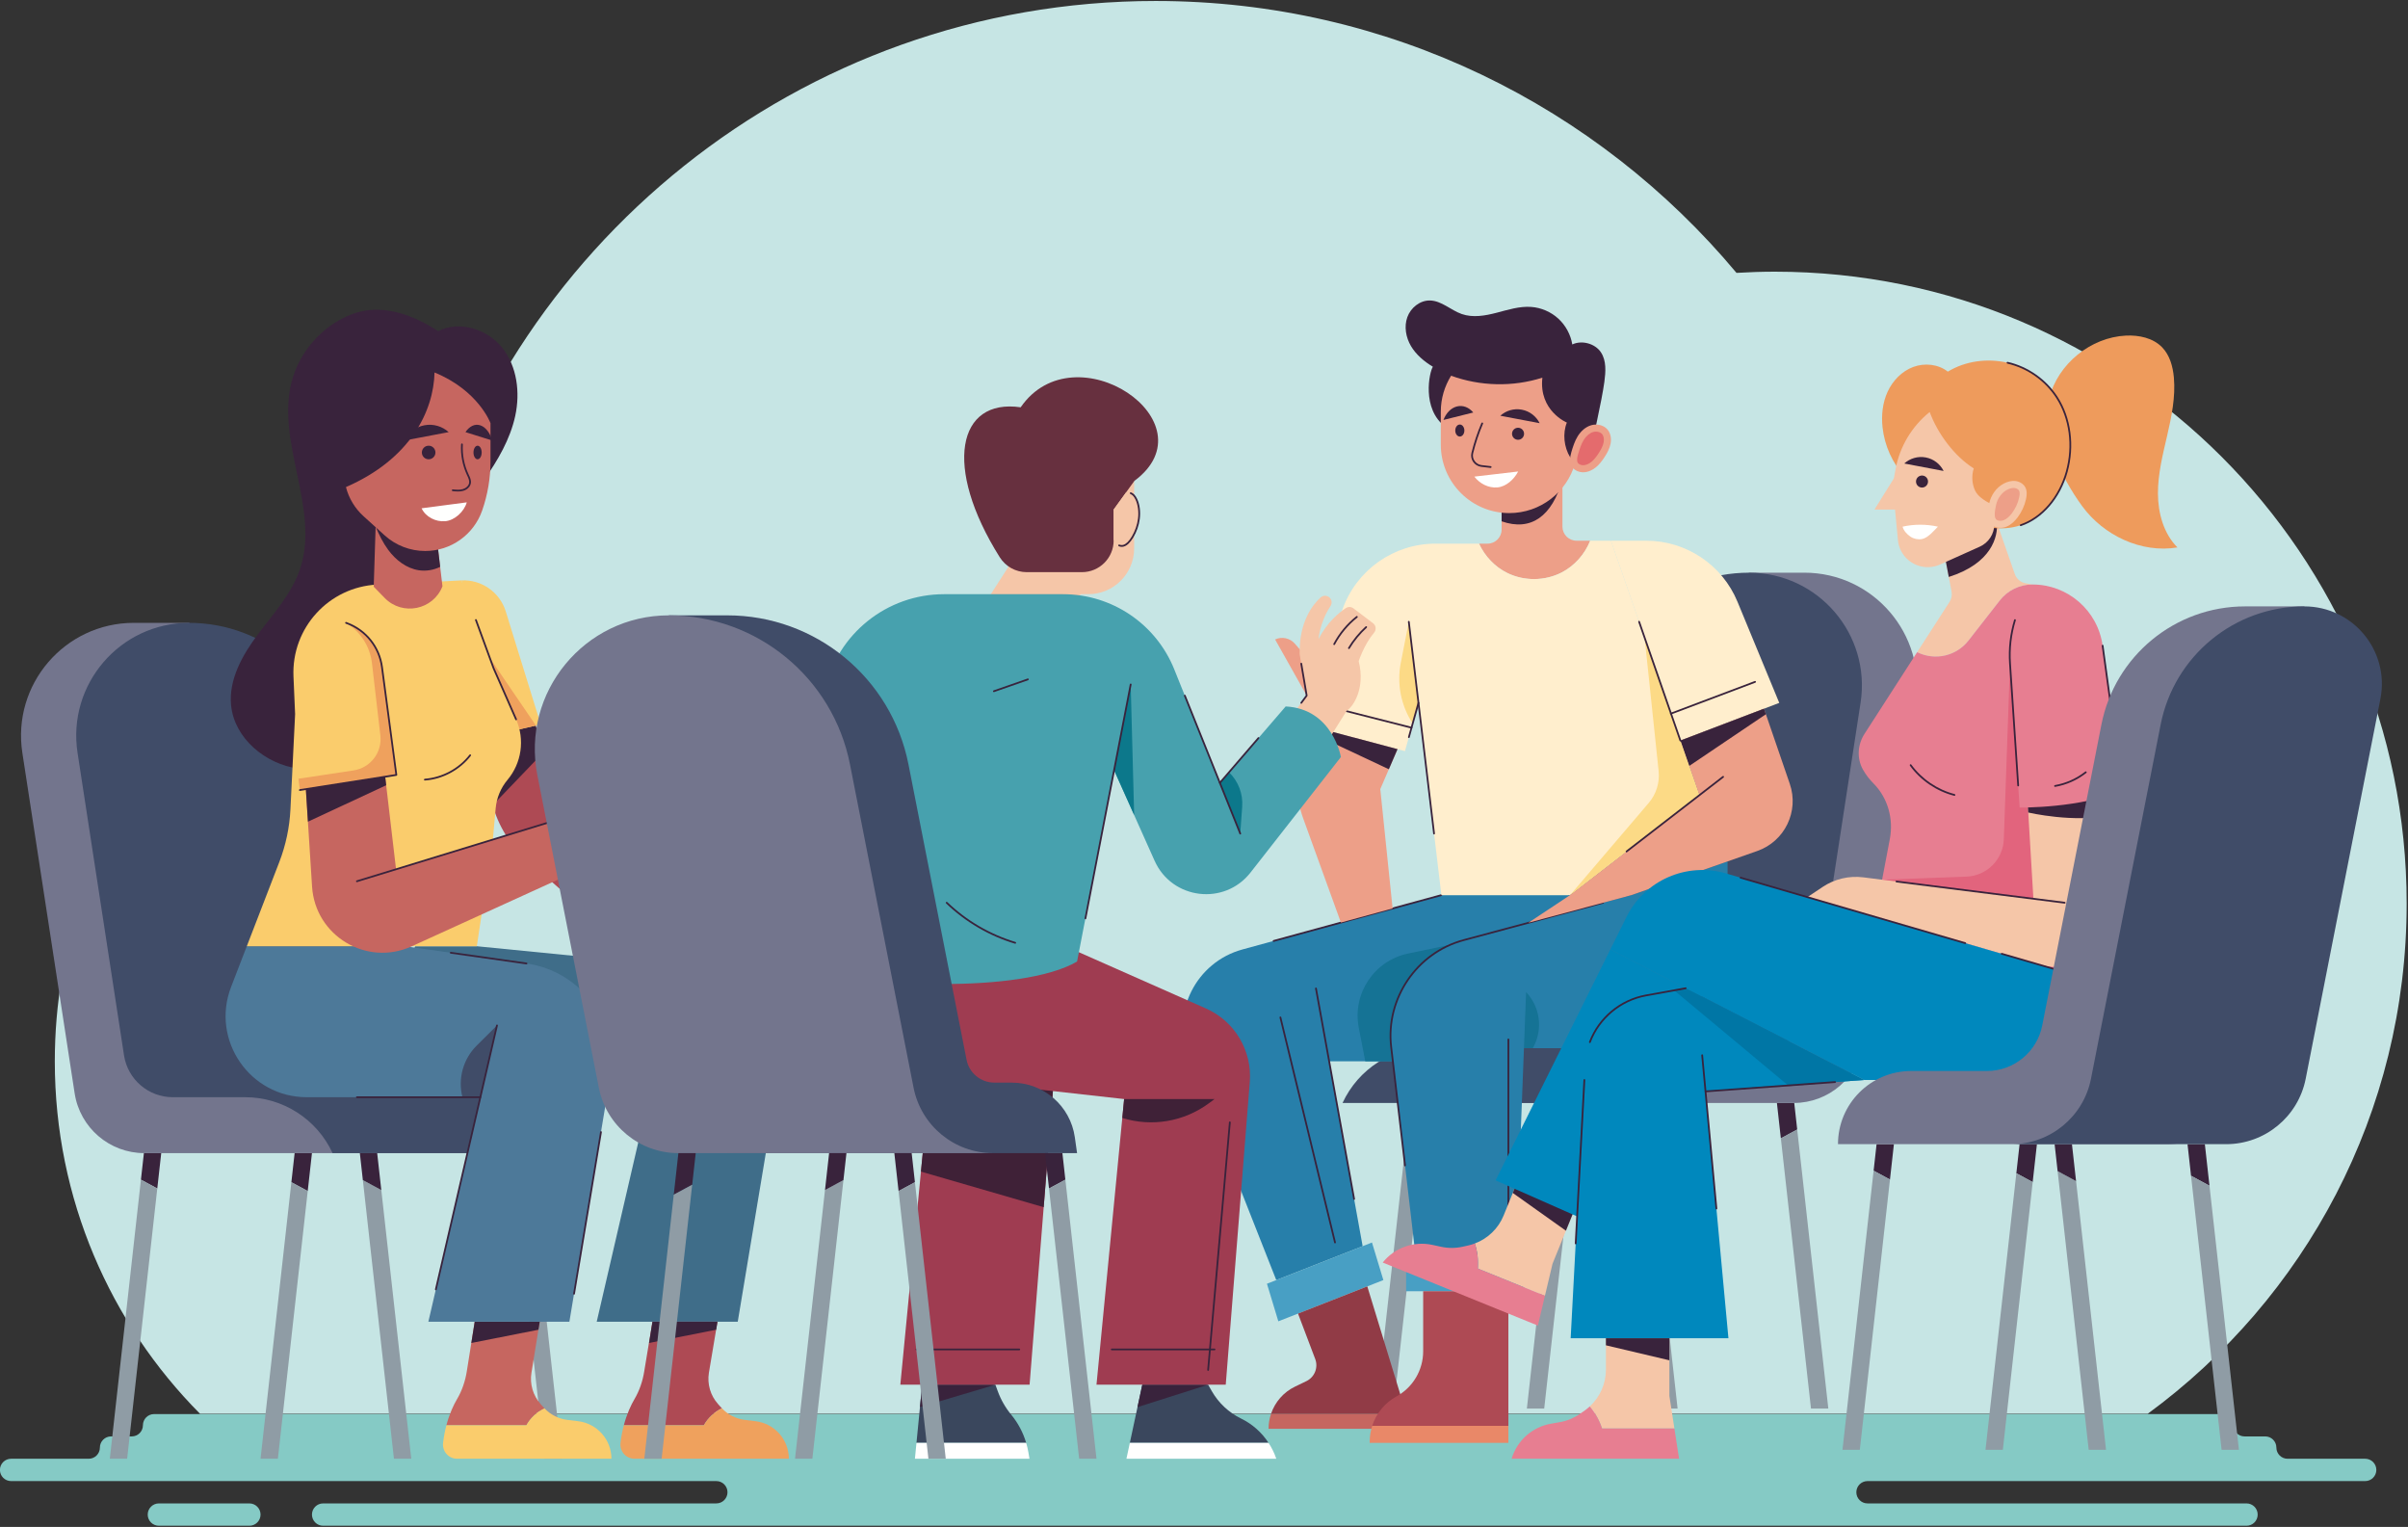 <svg width="683px" height="433px" viewBox="0 0 683 433" version="1.1" xmlns="http://www.w3.org/2000/svg" xmlns:xlink="http://www.w3.org/1999/xlink"><rect x="0" y="0" width="683" height="433" fill="#333333" stroke="none"/><title>Group</title><desc>Created with Sketch.</desc><g id="Page-1" stroke="none" stroke-width="1" fill="none" fill-rule="evenodd"><g id="4293768" transform="translate(-38, -28)"><g id="Group" transform="translate(37.981, 28.278)"><path d="M682.64,255.965 C682.64,156.995 602.409,76.764 503.439,76.764 C499.785,76.764 496.159,76.887 492.557,77.103 C453.19,29.983 393.998,0 327.795,0 C226.692,0 141.933,69.918 119.194,164.035 C59.417,180.729 15.564,235.584 15.564,300.687 C15.564,339.679 31.298,374.994 56.759,400.639 L609.186,400.639 C653.715,368.035 682.64,315.382 682.64,255.965" id="Fill-2" fill="#C6E5E4"></path><path d="M674.038,416.555 L674.038,416.555 C674.038,414.806 672.621,413.389 670.872,413.389 L648.852,413.389 C647.103,413.389 645.686,411.971 645.686,410.222 C645.686,408.473 644.268,407.055 642.519,407.055 L636.647,407.055 C634.898,407.055 633.48,405.637 633.48,403.889 C633.48,402.14 632.062,400.722 630.313,400.722 L43.725,400.722 C41.976,400.722 40.558,402.14 40.558,403.889 C40.558,405.637 39.14,407.055 37.392,407.055 L31.519,407.055 C29.77,407.055 28.352,408.473 28.352,410.222 C28.352,411.971 26.934,413.389 25.185,413.389 L3.167,413.389 C1.418,413.389 0,414.806 0,416.555 C0,418.304 1.418,419.722 3.167,419.722 L203.196,419.722 C204.945,419.722 206.363,421.14 206.363,422.889 C206.363,424.638 204.945,426.055 203.196,426.055 L91.668,426.055 C89.919,426.055 88.502,427.473 88.502,429.222 C88.502,430.971 89.919,432.389 91.668,432.389 L637.216,432.389 C638.965,432.389 640.383,430.971 640.383,429.222 C640.383,427.473 638.965,426.055 637.216,426.055 L529.714,426.055 C527.965,426.055 526.547,424.638 526.547,422.889 C526.547,421.14 527.965,419.722 529.714,419.722 L670.872,419.722 C672.621,419.722 674.038,418.304 674.038,416.555" id="Fill-3" fill="#85CAC5"></path><path d="M70.751,432.389 L45.085,432.389 C43.336,432.389 41.918,430.971 41.918,429.222 C41.918,427.473 43.336,426.055 45.085,426.055 L70.751,426.055 C72.5,426.055 73.918,427.473 73.918,429.222 C73.918,430.971 72.5,432.389 70.751,432.389" id="Fill-4" fill="#85CAC5"></path><polyline id="Fill-5" fill="#39233C" points="404.93 312.496 400.013 312.496 398.699 324.285 403.931 321.457 404.93 312.496"></polyline><polyline id="Fill-6" fill="#8F9CA5" points="398.699 324.285 390.346 399.162 395.263 399.162 403.931 321.457 398.699 324.285"></polyline><polyline id="Fill-7" fill="#8F9CA5" points="441.596 322.975 433.098 399.162 438.015 399.162 446.829 320.148 441.596 322.975"></polyline><polyline id="Fill-8" fill="#39233C" points="447.682 312.496 442.765 312.496 441.596 322.975 446.829 320.148 447.682 312.496"></polyline><polyline id="Fill-9" fill="#39233C" points="466.183 312.496 461.266 312.496 462.465 323.25 467.103 320.744 466.183 312.496"></polyline><polyline id="Fill-10" fill="#8F9CA5" points="475.85 399.162 467.103 320.744 462.465 323.25 470.933 399.162 475.85 399.162"></polyline><polyline id="Fill-11" fill="#39233C" points="508.935 312.496 504.018 312.496 505.136 322.528 509.774 320.022 508.935 312.496"></polyline><polyline id="Fill-12" fill="#8F9CA5" points="518.601 399.162 509.774 320.022 505.136 322.528 513.684 399.162 518.601 399.162"></polyline><path d="M396.473,312.496 L396.473,312.494 C400.941,302.828 410.618,296.639 421.266,296.639 L453.807,296.639 L471.402,182.116 L496.123,162.121 L511.78,162.121 C531.389,162.121 546.386,179.598 543.409,198.98 L528.575,295.534 C527.076,305.291 518.68,312.496 508.807,312.496 L396.473,312.496" id="Fill-13" fill="#73758D"></path><path d="M380.817,312.496 L380.817,312.494 C385.285,302.828 394.961,296.639 405.61,296.639 L438.151,296.639 L453.152,198.995 C456.412,177.782 474.662,162.121 496.123,162.121 C515.734,162.121 530.73,179.598 527.752,198.98 L514.573,284.765 C513.524,291.596 507.647,296.639 500.736,296.639 L480.207,296.639 C469.56,296.639 459.882,302.828 455.416,312.494 L455.415,312.496 L380.817,312.496" id="Fill-14" fill="#404C68"></path><path d="M427.547,162.205 C432.329,164.558 438.222,164.505 442.96,162.065 C446.63,160.175 449.531,156.885 451.054,153.055 L447.186,153.055 C444.977,153.055 443.186,151.264 443.186,149.055 L443.186,135.722 L425.936,140.222 L425.936,149.889 C425.936,152.098 424.145,153.889 421.936,153.889 L419.527,153.889 C421.167,157.454 424.021,160.47 427.547,162.205" id="Fill-15" fill="#ED9F88"></path><path d="M443.186,135.722 C440.269,146.139 434.269,150.472 425.936,147.555 L425.936,140.222 L443.186,135.722" id="Fill-16" fill="#39233C"></path><path d="M409.936,120.722 C403.186,115.639 405.436,105.222 406.436,103.722 C404.005,102.264 401.64,100.283 400.209,97.836 C398.779,95.39 398.235,92.334 399.19,89.665 C400.145,86.997 402.76,84.882 405.593,84.932 C408.9,84.991 411.515,87.691 414.638,88.776 C417.794,89.872 421.272,89.253 424.505,88.413 C427.74,87.574 431.008,86.513 434.34,86.759 C437.166,86.968 439.913,88.152 442.004,90.064 C444.096,91.977 445.521,94.606 445.982,97.402 C448.679,96.11 452.446,97.134 454.1,99.626 C455.694,102.025 455.457,105.16 455.077,108.015 C454.387,113.181 451.587,125.658 450.352,130.722 L441.019,133.055 L409.936,120.722" id="Fill-17" fill="#39233C"></path><path d="M447.544,123.392 C448.433,121.972 449.754,120.764 451.365,120.304 C452.976,119.843 454.876,120.244 455.961,121.521 C456.868,122.589 457.102,124.111 456.85,125.489 C456.599,126.867 455.915,128.127 455.153,129.303 C454.462,130.369 453.689,131.4 452.708,132.209 C451.728,133.017 450.519,133.595 449.248,133.646 C447.979,133.698 446.656,133.169 445.916,132.135 C445.08,130.964 445.313,129.311 445.694,128.006 C446.154,126.429 446.669,124.792 447.544,123.392" id="Fill-18" fill="#ED9F88"></path><path d="M449.078,131.65 C448.44,131.65 447.837,131.384 447.543,130.972 C447.409,130.784 447.146,130.171 447.614,128.566 C448.032,127.133 448.502,125.634 449.241,124.452 C449.948,123.322 450.922,122.51 451.915,122.226 C452.164,122.156 452.425,122.119 452.694,122.119 C453.415,122.119 454.067,122.38 454.437,122.816 C454.877,123.335 455.048,124.222 454.882,125.129 C454.678,126.254 454.022,127.369 453.474,128.216 C452.735,129.357 452.107,130.113 451.436,130.666 C450.705,131.269 449.898,131.618 449.167,131.648 L449.078,131.65" id="Fill-19" fill="#E46B6D"></path><path d="M444.436,119.555 C444.436,119.555 436.436,116.222 437.497,106.817 C429.123,109.496 419.863,109.277 411.606,106.267 C409.766,109.235 408.686,112.723 408.686,116.472 L408.686,125.805 C408.686,136.529 417.378,145.222 428.102,145.222 C436.97,145.222 444.433,139.271 446.756,131.149 C446.242,130.595 445.761,130.008 445.358,129.353 C443.621,126.531 443.197,122.629 444.436,119.555" id="Fill-20" fill="#ED9F88"></path><path d="M413.266,114.979 C411.54,115.411 410.165,116.885 409.436,118.811 L417.894,116.696 C416.68,115.256 414.994,114.547 413.266,114.979" id="Fill-21" fill="#39233C"></path><path d="M415.372,121.809 C415.372,122.752 414.793,123.515 414.079,123.515 C413.365,123.515 412.787,122.752 412.787,121.809 C412.787,120.868 413.365,120.104 414.079,120.104 C414.793,120.104 415.372,120.868 415.372,121.809" id="Fill-22" fill="#39233C"></path><path d="M431.667,115.898 C433.947,116.33 435.759,117.804 436.722,119.73 L425.561,117.615 C427.162,116.175 429.388,115.466 431.667,115.898" id="Fill-23" fill="#39233C"></path><path d="M428.889,122.729 C428.889,123.671 429.653,124.434 430.595,124.434 C431.538,124.434 432.301,123.671 432.301,122.729 C432.301,121.786 431.538,121.023 430.595,121.023 C429.653,121.023 428.889,121.786 428.889,122.729" id="Fill-24" fill="#39233C"></path><path d="M422.837,132.411 C422.831,132.411 422.823,132.41 422.816,132.41 C421.934,132.332 421.044,132.219 420.134,132.099 C419.207,131.977 418.375,131.466 417.849,130.695 C417.335,129.944 417.165,129.011 417.38,128.136 C418.088,125.256 419.039,122.41 420.205,119.677 C420.258,119.549 420.408,119.491 420.532,119.545 C420.659,119.599 420.718,119.746 420.664,119.873 C419.509,122.581 418.568,125.401 417.867,128.255 C417.682,129.004 417.823,129.77 418.262,130.413 C418.707,131.066 419.414,131.5 420.199,131.603 C421.104,131.722 421.988,131.835 422.859,131.912 C422.997,131.924 423.098,132.045 423.086,132.183 C423.075,132.313 422.966,132.411 422.837,132.411" id="Fill-25" fill="#39233C"></path><path d="M430.631,133.426 C426.486,133.911 422.341,134.396 418.196,134.88 C419.731,136.874 422.219,138.163 424.726,137.944 C427.233,137.725 429.464,135.655 430.631,133.426" id="Fill-26" fill="#FFFFFE"></path><path d="M445.348,253.555 L408.852,253.555 L352.441,268.961 C339.229,272.57 332.078,286.853 337.105,299.592 L362.019,362.722 L386.517,353.106 L377.019,300.687 L398.852,300.687 L445.348,270.389 L445.348,253.555" id="Fill-27" fill="#277FAA"></path><polyline id="Fill-28" fill="#489FC4" points="389.164 352.067 359.373 363.761 362.602 374.416 392.394 362.722 389.164 352.067"></polyline><path d="M360.536,400.639 C360.08,401.987 359.83,403.417 359.83,404.889 L400.186,404.889 L398.886,400.639 L360.536,400.639" id="Fill-29" fill="#C66660"></path><path d="M387.835,364.511 L368.187,372.224 L373.064,385.105 C373.982,387.529 372.895,390.252 370.56,391.379 L367.335,392.935 C364.071,394.509 361.66,397.317 360.536,400.639 L398.886,400.639 L387.835,364.511" id="Fill-30" fill="#913B46"></path><path d="M385.417,291.178 L387.269,300.687 L398.852,300.687 L445.348,270.389 L445.348,260.597 L399.433,270.113 C389.782,272.114 383.534,281.503 385.417,291.178" id="Fill-31" fill="#157395"></path><path d="M462.769,253.555 L415.167,266.32 C401.747,269.918 392.996,282.815 394.609,296.616 L401.519,355.722 L430.019,355.722 L432.269,296.972 L453.019,296.972 C473.454,296.972 490.019,280.407 490.019,259.972 L490.019,244 L462.769,253.555" id="Fill-32" fill="#277FAA"></path><polygon id="Fill-33" fill="#489FC4" points="398.852 365.889 432.352 365.889 432.352 355.722 398.852 355.722"></polygon><path d="M427.852,365.889 L403.686,365.889 L403.686,382.903 C403.686,388.24 400.78,393.152 396.102,395.722 C392.782,397.546 390.36,400.555 389.231,404.055 L427.852,404.055 L427.852,365.889" id="Fill-34" fill="#AE4A54"></path><path d="M389.231,404.055 C388.77,405.485 388.519,406.993 388.519,408.541 L388.519,408.889 L427.852,408.889 L427.852,404.055 L389.231,404.055" id="Fill-35" fill="#E98868"></path><path d="M432.269,296.972 L432.878,281.056 C436.844,285.237 437.692,291.485 434.983,296.571 L434.769,296.972 L432.269,296.972" id="Fill-36" fill="#157395"></path><path d="M427.852,355.972 C427.714,355.972 427.602,355.86 427.602,355.722 L427.602,294.472 C427.602,294.334 427.714,294.222 427.852,294.222 C427.99,294.222 428.102,294.334 428.102,294.472 L428.102,355.722 C428.102,355.86 427.99,355.972 427.852,355.972" id="Fill-37" fill="#39233C"></path><path d="M384.095,339.989 C383.976,339.989 383.872,339.904 383.849,339.784 L373.026,280.054 C373.001,279.918 373.091,279.787 373.227,279.763 C373.369,279.737 373.493,279.829 373.518,279.964 L384.341,339.694 C384.366,339.829 384.276,339.96 384.14,339.985 C384.124,339.988 384.11,339.989 384.095,339.989" id="Fill-38" fill="#39233C"></path><path d="M378.684,352.317 C378.571,352.317 378.469,352.24 378.441,352.125 L362.943,288.281 C362.911,288.147 362.993,288.012 363.127,287.979 C363.261,287.947 363.396,288.03 363.429,288.163 L378.927,352.008 C378.959,352.142 378.877,352.277 378.743,352.31 C378.723,352.315 378.704,352.317 378.684,352.317" id="Fill-39" fill="#39233C"></path><path d="M361.26,266.803 C361.15,266.803 361.049,266.73 361.019,266.618 C360.983,266.486 361.061,266.348 361.195,266.312 L408.787,253.314 C408.92,253.279 409.057,253.357 409.093,253.49 C409.129,253.622 409.051,253.76 408.917,253.796 L361.326,266.794 C361.304,266.8 361.282,266.803 361.26,266.803" id="Fill-40" fill="#39233C"></path><path d="M398.538,330.472 C398.413,330.472 398.304,330.378 398.29,330.251 L394.361,296.645 C392.745,282.823 401.662,269.682 415.103,266.078 L454.665,255.47 C454.799,255.436 454.936,255.513 454.971,255.647 C455.007,255.78 454.928,255.917 454.794,255.952 L415.232,266.561 C402.03,270.101 393.27,283.009 394.857,296.586 L398.786,330.193 C398.802,330.33 398.704,330.454 398.567,330.47 C398.557,330.471 398.547,330.472 398.538,330.472" id="Fill-41" fill="#39233C"></path><path d="M456.945,153.055 L451.054,153.055 C449.531,156.885 446.63,160.175 442.96,162.065 C438.222,164.505 432.329,164.558 427.547,162.205 C424.021,160.47 421.167,157.454 419.527,153.889 L407.185,153.889 C395.387,153.889 384.856,161.283 380.849,172.379 L369.103,204.91 L398.519,212.722 L402.352,199.043 L408.852,253.555 L445.348,253.555 L482.019,225.222 L456.945,153.055" id="Fill-42" fill="#FFEECD"></path><path d="M456.945,153.055 L466.958,153.055 C478.292,153.055 488.508,159.889 492.836,170.364 L504.686,199.043 L476.637,209.732 L456.945,153.055" id="Fill-43" fill="#FFEECD"></path><path d="M445.348,253.555 L482.019,225.222 L476.637,209.732 L500.354,200.694 L507.677,222.014 C510.356,229.814 506.237,238.313 498.455,241.042 L462.769,253.555 L433.519,261.399 L445.348,253.555" id="Fill-44" fill="#ED9F88"></path><polyline id="Fill-45" fill="#39233C" points="500.354 200.694 476.637 209.732 479.138 216.93 500.893 202.265 500.354 200.694"></polyline><path d="M395.015,257.334 L391.519,223.493 L396.41,212.162 L371.795,205.624 L369.074,215.066 C367.495,220.543 367.69,226.38 369.631,231.74 L380.352,261.338 L395.015,257.334" id="Fill-46" fill="#ED9F88"></path><polyline id="Fill-47" fill="#39233C" points="371.795 205.624 396.41 212.162 393.951 217.861 371.332 207.232 371.795 205.624"></polyline><path d="M466.492,180.531 L470.468,218.368 C470.812,221.64 469.797,224.91 467.662,227.412 L445.348,253.555 L482.019,225.222 L466.492,180.531" id="Fill-48" fill="#FCDA86"></path><path d="M402.352,199.043 L399.61,176.044 L397.336,187.674 C396.171,193.635 397.382,199.816 400.712,204.896 L402.352,199.043" id="Fill-49" fill="#FCDA86"></path><path d="M476.637,209.982 C476.534,209.982 476.437,209.917 476.401,209.814 L464.696,176.126 C464.651,175.996 464.719,175.853 464.85,175.808 C464.981,175.764 465.123,175.832 465.168,175.962 L476.873,209.65 C476.918,209.78 476.85,209.923 476.719,209.968 C476.692,209.977 476.665,209.982 476.637,209.982" id="Fill-50" fill="#39233C"></path><path d="M473.921,202.348 C473.821,202.348 473.725,202.286 473.687,202.186 C473.639,202.057 473.704,201.913 473.833,201.864 L497.748,192.845 C497.872,192.796 498.02,192.861 498.07,192.991 C498.118,193.12 498.053,193.264 497.923,193.313 L474.009,202.332 C473.981,202.343 473.951,202.348 473.921,202.348" id="Fill-51" fill="#39233C"></path><path d="M461.359,241.435 C461.285,241.435 461.21,241.402 461.161,241.338 C461.077,241.229 461.097,241.072 461.206,240.987 L488.612,219.812 C488.721,219.728 488.877,219.746 488.963,219.857 C489.047,219.966 489.027,220.123 488.918,220.207 L461.512,241.383 C461.466,241.418 461.413,241.435 461.359,241.435" id="Fill-52" fill="#39233C"></path><path d="M406.772,236.36 C406.647,236.36 406.539,236.266 406.524,236.139 L399.362,176.074 C399.345,175.937 399.443,175.812 399.581,175.796 C399.713,175.775 399.841,175.877 399.858,176.014 L407.02,236.08 C407.037,236.217 406.939,236.341 406.801,236.358 C406.791,236.359 406.782,236.36 406.772,236.36" id="Fill-53" fill="#39233C"></path><path d="M399.628,209.014 C399.606,209.014 399.583,209.011 399.561,209.004 C399.428,208.967 399.35,208.829 399.387,208.696 L402.111,198.976 C402.148,198.843 402.286,198.764 402.419,198.803 C402.552,198.84 402.63,198.978 402.593,199.111 L399.87,208.831 C399.838,208.941 399.738,209.014 399.628,209.014" id="Fill-54" fill="#39233C"></path><path d="M400.381,206.327 C400.361,206.327 400.34,206.325 400.32,206.32 L375.332,199.974 C375.199,199.94 375.118,199.804 375.152,199.67 C375.186,199.536 375.325,199.456 375.456,199.49 L400.443,205.835 C400.577,205.869 400.658,206.005 400.623,206.139 C400.595,206.252 400.494,206.327 400.381,206.327" id="Fill-55" fill="#39233C"></path><polyline id="Fill-56" fill="#39233C" points="144.838 326.722 149.755 326.722 151.07 338.51 145.837 335.684 144.838 326.722"></polyline><polyline id="Fill-57" fill="#8F9CA5" points="151.07 338.51 159.421 413.389 154.504 413.389 145.837 335.684 151.07 338.51"></polyline><polyline id="Fill-58" fill="#8F9CA5" points="108.172 337.201 116.67 413.389 111.753 413.389 102.939 334.374 108.172 337.201"></polyline><polyline id="Fill-59" fill="#39233C" points="102.086 326.722 107.003 326.722 108.172 337.201 102.939 334.374 102.086 326.722"></polyline><polyline id="Fill-60" fill="#39233C" points="83.585 326.722 88.502 326.722 87.302 337.476 82.665 334.971 83.585 326.722"></polyline><polyline id="Fill-61" fill="#8F9CA5" points="73.918 413.389 82.665 334.971 87.302 337.476 78.835 413.389 73.918 413.389"></polyline><polyline id="Fill-62" fill="#39233C" points="40.833 326.722 45.75 326.722 44.631 336.753 39.994 334.248 40.833 326.722"></polyline><polyline id="Fill-63" fill="#8F9CA5" points="31.166 413.389 39.994 334.248 44.631 336.753 36.083 413.389 31.166 413.389"></polyline><path d="M153.294,326.722 L153.294,326.72 C148.828,317.054 139.15,310.865 128.502,310.865 L95.961,310.865 L78.366,196.342 L53.644,176.347 L37.988,176.347 C18.378,176.347 3.381,193.824 6.359,213.206 L21.193,309.759 C22.692,319.518 31.088,326.722 40.961,326.722 L153.294,326.722" id="Fill-64" fill="#73758D"></path><path d="M168.951,326.722 L168.951,326.72 C164.483,317.054 154.806,310.865 144.158,310.865 L111.617,310.865 L96.616,213.221 C93.356,192.008 75.106,176.347 53.644,176.347 C34.035,176.347 19.038,193.824 22.015,213.206 L35.195,298.991 C36.244,305.822 42.121,310.865 49.032,310.865 L69.56,310.865 C80.208,310.865 89.885,317.054 94.352,326.72 L94.352,326.722 L168.951,326.722" id="Fill-65" fill="#404C68"></path><path d="M117.77,268.055 L101.243,310.865 L184.02,310.865 L169.27,374.536 L209.27,374.536 L220.603,306.494 C223.264,290.517 211.855,275.622 195.736,274.03 L135.263,268.055 L117.77,268.055" id="Fill-66" fill="#3F6D89"></path><path d="M184.02,310.865 L188.736,290.509 L182.748,295.874 C181.436,297.05 180.686,298.729 180.686,300.491 C180.686,303.62 178.352,306.259 175.245,306.642 L172.777,306.946 L172.124,310.865 L184.02,310.865" id="Fill-67" fill="#404C68"></path><path d="M204.779,399.083 C204.713,399.012 204.641,398.948 204.576,398.874 L203.678,397.87 C201.522,395.457 200.571,392.2 201.09,389.005 L203.519,374.536 L185.077,374.536 L182.749,388.602 C182.309,391.371 181.409,394.059 179.984,396.473 C178.99,398.16 177.82,400.642 176.963,403.889 L199.655,403.889 C200.809,401.805 202.643,400.131 204.779,399.083" id="Fill-68" fill="#AE4A54"></path><path d="M214.335,402.744 L211.282,402.374 C208.792,402.074 206.497,400.902 204.779,399.083 C202.643,400.131 200.809,401.805 199.655,403.889 L176.963,403.889 C176.564,405.401 176.226,407.064 176.016,408.917 C175.747,411.295 177.6,413.389 179.993,413.389 L223.769,413.389 C223.769,407.965 219.72,403.396 214.335,402.744" id="Fill-69" fill="#EFA15D"></path><polyline id="Fill-70" fill="#39233C" points="185.077 374.536 203.519 374.536 203.15 376.804 184.12 380.562 185.077 374.536"></polyline><path d="M154.452,399.083 C154.385,399.012 154.312,398.948 154.248,398.874 L153.35,397.87 C151.194,395.457 150.243,392.2 150.762,389.005 L153.102,374.536 L134.66,374.536 L132.421,388.602 C131.981,391.371 131.081,394.059 129.656,396.473 C128.662,398.16 127.492,400.642 126.635,403.889 L149.327,403.889 C150.481,401.805 152.315,400.131 154.452,399.083" id="Fill-71" fill="#C66660"></path><path d="M164.007,402.744 L160.954,402.374 C158.464,402.074 156.168,400.902 154.452,399.083 C152.315,400.131 150.481,401.805 149.327,403.889 L126.635,403.889 C126.236,405.401 125.898,407.064 125.688,408.917 C125.419,411.295 127.271,413.389 129.665,413.389 L173.441,413.389 C173.441,407.965 169.392,403.396 164.007,402.744" id="Fill-72" fill="#FACC6C"></path><polyline id="Fill-73" fill="#39233C" points="134.66 374.536 153.102 374.536 152.734 376.804 133.703 380.562 134.66 374.536"></polyline><path d="M70.019,268.055 L65.569,279.581 C59.751,294.651 70.873,310.865 87.026,310.865 L136.269,310.865 L121.519,374.536 L161.519,374.536 L173.056,305.27 C175.64,289.753 164.939,275.154 149.365,272.947 L114.852,268.055 L70.019,268.055" id="Fill-74" fill="#4D7999"></path><path d="M136.269,310.865 L140.985,290.509 L135.227,296.225 C131.381,300.043 129.843,305.614 131.186,310.865 L136.269,310.865" id="Fill-75" fill="#404C68"></path><path d="M136.269,311.115 L101.243,311.115 C101.105,311.115 100.993,311.002 100.993,310.865 C100.993,310.727 101.105,310.615 101.243,310.615 L136.269,310.615 C136.407,310.615 136.519,310.727 136.519,310.865 C136.519,311.002 136.407,311.115 136.269,311.115" id="Fill-76" fill="#39233C"></path><path d="M123.641,365.628 C123.622,365.628 123.603,365.626 123.584,365.621 C123.45,365.59 123.366,365.456 123.397,365.322 L140.741,290.452 C140.772,290.319 140.906,290.233 141.041,290.266 C141.176,290.297 141.26,290.431 141.228,290.566 L123.884,365.435 C123.857,365.55 123.754,365.628 123.641,365.628" id="Fill-77" fill="#39233C"></path><path d="M149.366,273.197 C149.354,273.197 149.342,273.196 149.33,273.194 L127.825,270.146 C127.688,270.127 127.593,270 127.613,269.864 C127.632,269.727 127.76,269.631 127.895,269.652 L149.4,272.7 C149.537,272.718 149.632,272.845 149.613,272.982 C149.595,273.107 149.488,273.197 149.366,273.197" id="Fill-78" fill="#39233C"></path><path d="M162.84,366.859 C162.826,366.859 162.812,366.858 162.798,366.856 C162.662,366.832 162.57,366.703 162.593,366.568 L170.233,320.696 C170.256,320.559 170.388,320.469 170.521,320.49 C170.657,320.513 170.749,320.642 170.727,320.778 L163.086,366.65 C163.065,366.772 162.959,366.859 162.84,366.859" id="Fill-79" fill="#39233C"></path><path d="M150.352,200.222 L157.352,223.493 L191.686,264.389 L182.5,272.722 L149.419,243.506 C144.677,239.318 141.283,233.819 139.665,227.702 L133.852,205.722 L150.352,200.222" id="Fill-80" fill="#AE4A54"></path><path d="M150.352,200.222 L133.852,205.722 L139.665,227.702 C139.697,227.821 139.74,227.936 139.772,228.054 L154.201,213.015 L150.352,200.222" id="Fill-81" fill="#39233C"></path><path d="M130.898,164.314 L130.898,164.314 C136.607,164.032 141.782,167.653 143.472,173.113 L153.394,205.16 L143.269,207.472 L137.269,190.222 L130.898,164.314" id="Fill-82" fill="#FACC6C"></path><polyline id="Fill-83" fill="#EFA15D" points="137.269 190.222 143.269 207.472 152.029 205.472 134.819 180.257 137.269 190.222"></polyline><path d="M137.327,135.801 C141.218,130.253 144.732,124.269 146.163,117.646 C147.594,111.023 146.691,103.627 142.466,98.329 C138.241,93.032 130.322,90.531 124.297,93.632 C116.877,88.769 107.978,85.657 99.708,88.87 C91.439,92.082 84.909,99.454 82.718,108.051 C78.3,125.381 90.818,144.093 85.13,161.049 C82.789,168.03 77.648,173.638 73.227,179.528 C68.807,185.417 64.858,192.366 65.561,199.696 C66.464,209.104 75.333,216.439 84.704,217.676 C92.091,218.65 99.85,216.367 105.532,211.546 C112.167,205.916 115.684,197.355 117.234,188.793 C118.784,180.231 118.6,171.464 119.157,162.781 C119.506,157.348 120.175,151.829 122.443,146.881 C124.711,141.933 132.064,137.192 137.327,135.801" id="Fill-84" fill="#39233C"></path><path d="M146.406,203.719 L140.019,189.222 L130.898,164.314 L107.003,165.495 C93.272,166.174 82.666,177.812 83.261,191.547 L83.724,202.224 L82.398,229.249 C82.147,234.365 81.079,239.408 79.234,244.185 L70.019,268.055 L135.263,268.055 L139.811,237.799 L140.608,228.956 C140.875,225.983 142.047,223.162 143.965,220.874 C147.978,216.087 148.924,209.436 146.406,203.719" id="Fill-85" fill="#FACC6C"></path><path d="M146.406,203.969 C146.31,203.969 146.218,203.913 146.177,203.82 L139.79,189.323 L134.769,175.61 C134.721,175.48 134.788,175.336 134.917,175.289 C135.047,175.242 135.191,175.309 135.238,175.438 L140.254,189.136 L146.635,203.618 C146.69,203.744 146.633,203.892 146.506,203.948 C146.474,203.962 146.439,203.969 146.406,203.969" id="Fill-86" fill="#39233C"></path><path d="M120.513,221.06 C120.383,221.06 120.273,220.96 120.264,220.828 C120.254,220.691 120.357,220.571 120.495,220.56 C125.42,220.197 130.163,217.646 133.182,213.738 C133.268,213.629 133.425,213.61 133.533,213.693 C133.642,213.778 133.662,213.934 133.578,214.044 C130.473,218.062 125.596,220.685 120.532,221.059 C120.525,221.06 120.519,221.06 120.513,221.06" id="Fill-87" fill="#39233C"></path><path d="M106.644,146.472 L106.019,166.097 L109.125,169.287 C114.171,174.469 122.884,172.707 125.519,165.972 L123.769,151.222 L106.644,146.472" id="Fill-88" fill="#C66660"></path><path d="M118.798,161.429 C120.856,161.746 122.996,161.382 124.867,160.472 L123.769,151.222 L106.644,146.472 L106.561,149.065 C107.545,151.389 108.649,153.658 110.147,155.68 C112.263,158.534 115.287,160.889 118.798,161.429" id="Fill-89" fill="#39233C"></path><path d="M139.144,119.722 L139.144,130.541 C139.144,135.294 138.343,140.014 136.776,144.501 C134.376,151.371 127.895,155.972 120.619,155.972 C116.372,155.972 112.276,154.392 109.128,151.541 L103.123,146.101 C100.691,143.897 98.959,141.027 98.144,137.847 C116.519,129.847 123.019,116.222 123.269,105.347 C135.769,110.472 139.144,119.722 139.144,119.722" id="Fill-90" fill="#C66660"></path><path d="M120.389,120.322 C117.814,120.81 115.767,122.475 114.678,124.651 L127.287,122.261 C125.478,120.634 122.963,119.834 120.389,120.322" id="Fill-91" fill="#39233C"></path><path d="M123.527,128.038 C123.527,129.102 122.665,129.965 121.6,129.965 C120.536,129.965 119.673,129.102 119.673,128.038 C119.673,126.973 120.536,126.111 121.6,126.111 C122.665,126.111 123.527,126.973 123.527,128.038" id="Fill-92" fill="#39233C"></path><path d="M136.21,120.322 C137.765,120.81 139.002,122.475 139.659,124.651 L132.045,122.261 C133.137,120.634 134.656,119.834 136.21,120.322" id="Fill-93" fill="#39233C"></path><path d="M134.315,128.038 C134.315,129.102 134.836,129.965 135.479,129.965 C136.122,129.965 136.643,129.102 136.643,128.038 C136.643,126.973 136.122,126.111 135.479,126.111 C134.836,126.111 134.315,126.973 134.315,128.038" id="Fill-94" fill="#39233C"></path><path d="M129.93,139.096 C129.404,139.096 128.886,139.044 128.401,138.995 C128.264,138.981 128.163,138.859 128.177,138.722 C128.19,138.584 128.315,138.485 128.451,138.498 C129.4,138.593 130.383,138.692 131.297,138.424 C132.095,138.192 132.958,137.549 133.086,136.636 C133.182,135.95 132.855,135.255 132.539,134.583 L132.456,134.405 C131.194,131.698 130.621,128.691 130.796,125.71 C130.804,125.572 130.92,125.465 131.061,125.475 C131.198,125.483 131.304,125.601 131.295,125.739 C131.124,128.638 131.683,131.561 132.909,134.194 L132.991,134.37 C133.339,135.108 133.698,135.871 133.582,136.705 C133.422,137.839 132.39,138.627 131.436,138.904 C130.943,139.048 130.433,139.096 129.93,139.096" id="Fill-95" fill="#39233C"></path><path d="M132.413,142.175 C128.142,142.737 123.871,143.299 119.6,143.861 C120.741,146.314 123.591,147.752 126.287,147.528 C128.983,147.304 131.692,144.783 132.413,142.175" id="Fill-96" fill="#FFFFFE"></path><path d="M86.769,223.493 L109.269,219.972 L112.352,246.222 L166.686,229.555 L169.852,243.889 L116.788,268.078 C104.041,273.889 89.425,265.133 88.533,251.153 L86.769,223.493" id="Fill-97" fill="#C66660"></path><polyline id="Fill-98" fill="#39233C" points="109.269 219.972 86.769 223.493 87.358 232.733 109.555 222.404 109.269 219.972"></polyline><path d="M112.437,219.476 L85.064,223.76 L84.686,220.555 L100.311,218.19 C105.106,217.464 108.464,213.069 107.903,208.251 L105.519,187.777 C104.967,183.034 102.25,178.813 98.162,176.347 L98.495,176.472 C103.82,178.473 107.613,183.242 108.364,188.881 L112.437,219.476" id="Fill-99" fill="#EFA15D"></path><path d="M85.063,224.01 C84.942,224.01 84.836,223.922 84.817,223.799 C84.795,223.662 84.889,223.535 85.025,223.513 L112.157,219.267 L108.116,188.914 C107.376,183.356 103.655,178.678 98.407,176.706 L98.074,176.581 C97.945,176.533 97.879,176.389 97.928,176.259 C97.977,176.13 98.121,176.062 98.25,176.113 L98.582,176.238 C104.004,178.275 107.847,183.107 108.612,188.848 L112.686,219.443 C112.703,219.577 112.61,219.702 112.476,219.723 L85.102,224.007 C85.089,224.009 85.077,224.01 85.063,224.01" id="Fill-100" fill="#39233C"></path><path d="M101.243,249.88 C101.136,249.88 101.037,249.811 101.004,249.703 C100.964,249.572 101.038,249.432 101.17,249.391 L158.585,231.779 C158.717,231.743 158.857,231.813 158.897,231.945 C158.937,232.076 158.863,232.216 158.731,232.257 L101.316,249.869 C101.292,249.876 101.268,249.88 101.243,249.88" id="Fill-101" fill="#39233C"></path><path d="M321.711,131.555 L321.711,155.222 C321.711,162.402 315.891,168.222 308.711,168.222 L306.519,168.222 L304.519,171.389 L279.019,171.389 L287.686,157.889 L321.711,131.555" id="Fill-102" fill="#F5C6A8"></path><path d="M321.769,136.097 L315.894,144.222 L315.894,152.972 C315.894,157.943 311.865,161.972 306.894,161.972 L291.225,161.972 C288.128,161.972 285.244,160.377 283.596,157.756 C267.431,132.057 271.611,112.613 289.519,115.222 C304.894,92.972 344.144,119.472 321.769,136.097" id="Fill-103" fill="#67303F"></path><path d="M319.395,139.38 L315.894,144.222 L315.894,152.722 C316.355,154.112 317.694,154.766 318.701,154.471 C319.707,154.175 320.56,153.159 321.248,152.006 C322.116,150.553 322.797,148.801 323.046,146.876 C323.295,144.952 323.077,142.85 322.311,141.27 C321.546,139.691 320.687,139.38 319.395,139.38" id="Fill-104" fill="#F5C6A8"></path><path d="M318.203,154.79 C317.919,154.79 317.625,154.734 317.342,154.624 C317.213,154.575 317.149,154.43 317.2,154.301 C317.249,154.172 317.394,154.108 317.523,154.159 C317.899,154.304 318.293,154.329 318.63,154.231 C319.434,153.995 320.242,153.203 321.034,151.877 C321.964,150.321 322.574,148.58 322.798,146.844 C323.054,144.869 322.788,142.826 322.086,141.379 C321.67,140.52 321.223,140.036 320.637,139.811 C320.508,139.762 320.444,139.617 320.493,139.488 C320.542,139.36 320.686,139.296 320.816,139.345 C321.529,139.619 322.06,140.179 322.537,141.161 C323.29,142.715 323.565,144.809 323.294,146.909 C323.061,148.712 322.428,150.519 321.463,152.134 C320.593,153.591 319.712,154.434 318.771,154.71 C318.59,154.764 318.399,154.79 318.203,154.79" id="Fill-105" fill="#39233C"></path><path d="M286.838,400.898 C285.193,398.907 283.901,396.648 283.019,394.22 L282.352,392.389 L261.58,392.389 L259.965,408.889 L291.083,408.889 C290.221,405.976 288.785,403.254 286.838,400.898" id="Fill-106" fill="#3A475D"></path><path d="M291.083,408.889 L259.965,408.889 L259.525,413.389 L292.019,413.389 L291.699,411.511 C291.548,410.622 291.337,409.748 291.083,408.889" id="Fill-107" fill="#FFFFFE"></path><polyline id="Fill-108" fill="#39233C" points="282.352 392.389 261.58 392.389 260.957 398.751 282.352 392.389"></polyline><polyline id="Fill-109" fill="#9F3C51" points="300.049 291.722 292.049 392.389 255.387 392.389 263.228 311.389 300.049 291.722"></polyline><polyline id="Fill-110" fill="#3F2137" points="296.049 342.055 261.236 331.961 263.228 311.389 300.049 291.722 296.049 342.055"></polyline><path d="M352.075,402.012 L352.075,402.012 C348.564,400.303 345.649,397.576 343.712,394.185 L342.686,392.389 L324.019,392.389 L320.483,408.889 L359.83,408.889 C357.924,405.964 355.267,403.567 352.075,402.012" id="Fill-111" fill="#3A475D"></path><path d="M359.83,408.889 L320.483,408.889 L319.519,413.389 L362.019,413.389 L361.96,413.218 C361.436,411.675 360.704,410.232 359.83,408.889" id="Fill-112" fill="#FFFFFE"></path><polyline id="Fill-113" fill="#39233C" points="342.686 392.389 324.019 392.389 322.656 398.751 342.686 392.389"></polyline><path d="M302.196,268.055 L342.069,285.698 C350.226,289.306 355.212,297.674 354.506,306.565 L347.686,392.389 L311.023,392.389 L318.865,311.389 L295.344,308.758 L236.91,308.758 L236.91,268.055 L302.196,268.055" id="Fill-114" fill="#9F3C51"></path><path d="M318.865,311.389 L344.519,311.389 L342.92,312.573 C335.862,317.8 326.735,319.353 318.346,316.753 L318.865,311.389" id="Fill-115" fill="#3F2137"></path><path d="M344.519,382.639 L315.352,382.639 C315.214,382.639 315.102,382.527 315.102,382.389 C315.102,382.251 315.214,382.139 315.352,382.139 L344.519,382.139 C344.657,382.139 344.769,382.251 344.769,382.389 C344.769,382.527 344.657,382.639 344.519,382.639" id="Fill-116" fill="#39233C"></path><path d="M289.132,382.639 L259.965,382.639 C259.827,382.639 259.715,382.527 259.715,382.389 C259.715,382.251 259.827,382.139 259.965,382.139 L289.132,382.139 C289.27,382.139 289.382,382.251 289.382,382.389 C289.382,382.527 289.27,382.639 289.132,382.639" id="Fill-117" fill="#39233C"></path><path d="M342.686,388.472 C342.679,388.472 342.671,388.472 342.665,388.471 C342.527,388.459 342.425,388.337 342.437,388.201 L348.603,317.968 C348.615,317.83 348.734,317.723 348.873,317.741 C349.011,317.752 349.113,317.874 349.101,318.011 L342.935,388.243 C342.923,388.374 342.815,388.472 342.686,388.472" id="Fill-118" fill="#39233C"></path><path d="M370.644,196.972 L361.686,181.055 C363.612,180.166 365.894,180.655 367.288,182.254 L370.019,185.389 L370.644,196.972" id="Fill-119" fill="#ED9F88"></path><path d="M366.644,202.347 L370.644,196.972 L368.644,185.222 C368.457,175.916 372.498,171.044 374.575,169.161 C375.22,168.576 376.173,168.498 376.893,168.989 L376.916,169.004 C377.776,169.59 377.968,170.751 377.391,171.617 C374.323,176.213 374.019,180.972 374.019,180.972 C376.363,176.195 379.94,173.368 381.754,172.162 C382.414,171.724 383.272,171.758 383.903,172.236 L389.465,176.45 C390.313,177.093 390.455,178.315 389.766,179.127 C386.907,182.496 385.394,187.222 385.394,187.222 C387.394,195.097 383.644,200.347 382.019,201.222 L375.519,211.597 L366.644,202.347" id="Fill-120" fill="#F5C6A8"></path><path d="M234.018,195.222 L234.018,195.222 C237.577,179.435 251.599,168.222 267.781,168.222 L301.54,168.222 C315.423,168.222 327.911,176.662 333.088,189.544 L346.019,221.722 L364.686,200.055 C378.019,200.722 380.352,214.389 380.352,214.389 L354.714,247.148 C347.288,256.638 332.432,254.822 327.51,243.822 L316.019,218.139 L305.519,272.389 C289.686,281.722 243.351,279.389 234.018,274.389 L234.018,195.222" id="Fill-121" fill="#47A1AE"></path><polyline id="Fill-122" fill="#0C788B" points="316.019 218.139 320.727 193.811 321.711 230.86 316.019 218.139"></polyline><path d="M346.019,221.722 L351.801,236.11 L352.353,228.483 C352.617,224.832 351.245,221.254 348.609,218.716 L346.019,221.722" id="Fill-123" fill="#0C788B"></path><path d="M378.438,182.65 C378.398,182.65 378.358,182.64 378.321,182.62 C378.199,182.556 378.153,182.405 378.217,182.283 C379.81,179.274 382.062,176.566 384.729,174.452 C384.837,174.368 384.994,174.383 385.081,174.493 C385.165,174.601 385.148,174.758 385.04,174.844 C382.426,176.915 380.22,179.569 378.659,182.517 C378.614,182.601 378.528,182.65 378.438,182.65" id="Fill-124" fill="#39233C"></path><path d="M382.621,183.77 C382.577,183.77 382.532,183.759 382.491,183.734 C382.373,183.663 382.335,183.509 382.407,183.391 C383.761,181.153 385.426,179.122 387.357,177.357 C387.458,177.265 387.617,177.271 387.71,177.373 C387.803,177.475 387.796,177.633 387.695,177.726 C385.799,179.459 384.165,181.452 382.834,183.65 C382.788,183.727 382.705,183.77 382.621,183.77" id="Fill-125" fill="#39233C"></path><path d="M369.103,199.293 C369.051,199.293 368.998,199.277 368.954,199.244 C368.843,199.161 368.82,199.005 368.903,198.894 L370.379,196.909 L368.857,187.958 C368.833,187.822 368.925,187.693 369.061,187.67 C369.207,187.645 369.327,187.738 369.349,187.874 L370.89,196.93 C370.902,196.997 370.885,197.066 370.844,197.121 L369.303,199.193 C369.254,199.259 369.179,199.293 369.103,199.293" id="Fill-126" fill="#39233C"></path><path d="M307.886,260.413 C307.87,260.413 307.854,260.412 307.838,260.409 C307.702,260.382 307.614,260.251 307.64,260.116 L320.482,193.764 C320.508,193.627 320.64,193.54 320.775,193.565 C320.911,193.592 320.999,193.723 320.973,193.858 L308.131,260.211 C308.107,260.33 308.003,260.413 307.886,260.413" id="Fill-127" fill="#39233C"></path><path d="M351.801,236.36 C351.703,236.36 351.609,236.3 351.569,236.202 L335.841,197.065 C335.789,196.937 335.852,196.791 335.979,196.74 C336.108,196.688 336.253,196.75 336.305,196.879 L352.034,236.017 C352.084,236.145 352.023,236.29 351.894,236.342 C351.864,236.354 351.832,236.36 351.801,236.36" id="Fill-128" fill="#39233C"></path><path d="M346.019,221.972 C345.961,221.972 345.903,221.952 345.856,221.911 C345.751,221.821 345.74,221.663 345.83,221.559 L356.785,208.843 C356.875,208.739 357.034,208.727 357.137,208.817 C357.242,208.907 357.253,209.065 357.164,209.169 L346.208,221.885 C346.159,221.943 346.089,221.972 346.019,221.972" id="Fill-129" fill="#39233C"></path><path d="M287.984,267.336 C287.96,267.336 287.936,267.333 287.913,267.326 C280.611,265.132 273.849,261.178 268.356,255.891 C268.257,255.795 268.254,255.637 268.35,255.537 C268.446,255.439 268.604,255.437 268.703,255.532 C274.138,260.763 280.831,264.676 288.056,266.847 C288.188,266.886 288.264,267.026 288.224,267.159 C288.191,267.266 288.092,267.336 287.984,267.336" id="Fill-130" fill="#39233C"></path><path d="M281.916,195.988 C281.812,195.988 281.716,195.924 281.68,195.82 C281.634,195.69 281.704,195.548 281.834,195.502 L291.489,192.137 C291.62,192.089 291.762,192.16 291.807,192.29 C291.853,192.42 291.784,192.563 291.654,192.608 L281.998,195.974 C281.971,195.984 281.943,195.988 281.916,195.988" id="Fill-131" fill="#39233C"></path><path d="M304.878,322.204 C303.621,313.348 296.049,306.758 287.104,306.735 L282.006,306.721 C278.191,306.711 274.914,304.009 274.178,300.265 L257.696,216.482 C252.866,191.928 231.337,174.222 206.312,174.222 L189.723,174.222 L192.367,176.866 C175.913,183.354 165.364,200.938 169.027,219.557 L186.457,308.161 C188.579,318.946 198.034,326.722 209.025,326.722 L305.519,326.722 L304.878,322.204" id="Fill-132" fill="#404C68"></path><path d="M169.868,308.161 L152.437,219.557 C147.818,196.076 165.792,174.222 189.723,174.222 C214.748,174.222 236.276,191.928 241.106,216.482 L259.142,308.161 C261.263,318.946 270.718,326.722 281.709,326.722 L282.519,326.722 L192.435,326.722 C181.444,326.722 171.989,318.946 169.868,308.161" id="Fill-133" fill="#73758D"></path><polyline id="Fill-134" fill="#39233C" points="197.352 326.722 192.435 326.722 191.121 338.51 196.353 335.683 197.352 326.722"></polyline><polyline id="Fill-135" fill="#8F9CA5" points="191.121 338.51 182.769 413.389 187.686 413.389 196.353 335.683 191.121 338.51"></polyline><polyline id="Fill-136" fill="#8F9CA5" points="234.018 337.201 225.52 413.389 230.437 413.389 239.25 334.374 234.018 337.201"></polyline><polyline id="Fill-137" fill="#39233C" points="240.104 326.722 235.187 326.722 234.018 337.201 239.25 334.374 240.104 326.722"></polyline><polyline id="Fill-138" fill="#39233C" points="258.605 326.722 253.688 326.722 254.888 337.476 259.525 334.971 258.605 326.722"></polyline><polyline id="Fill-139" fill="#8F9CA5" points="268.272 413.389 259.525 334.971 254.888 337.476 263.355 413.389 268.272 413.389"></polyline><polyline id="Fill-140" fill="#39233C" points="301.357 326.722 296.44 326.722 297.559 336.753 302.196 334.248 301.357 326.722"></polyline><polyline id="Fill-141" fill="#8F9CA5" points="311.023 413.389 302.196 334.248 297.559 336.753 306.106 413.389 311.023 413.389"></polyline><path d="M558.356,181.371 L567.231,170.004 C569.463,167.144 572.89,165.472 576.519,165.472 L574.577,165.129 C573.152,164.878 571.973,163.876 571.496,162.51 L566.394,147.91 L551.352,155.889 L553.554,167.485 C553.746,168.493 553.542,169.536 552.987,170.399 L543.795,184.66 L543.968,184.743 C548.96,187.139 554.948,185.736 558.356,181.371" id="Fill-142" fill="#F5C6A8"></path><path d="M587.686,275.988 L576.519,165.472 C572.89,165.472 569.463,167.144 567.231,170.004 L558.356,181.371 C554.948,185.736 548.96,187.139 543.968,184.743 L543.795,184.66 L528.847,207.85 C526.894,210.882 526.645,214.772 528.402,217.921 C529.273,219.483 530.322,220.794 531.406,221.882 C535.498,225.99 537.129,231.95 536.047,237.646 L531.852,259.722 L587.686,275.988" id="Fill-143" fill="#E77E91"></path><path d="M552.766,163.336 C564.901,159.497 566.803,151.893 566.394,147.91 L551.352,155.889 L552.766,163.336" id="Fill-144" fill="#39233C"></path><path d="M570.13,187.823 L568.378,237.701 C568.176,243.465 563.554,248.095 557.79,248.307 L533.854,249.188 L531.852,259.722 L587.686,275.988 L578.778,187.823 L570.13,187.823" id="Fill-145" fill="#E2647D"></path><path d="M554.381,225.398 C554.361,225.398 554.34,225.395 554.32,225.39 C549.335,224.122 544.749,221.004 541.737,216.836 C541.657,216.724 541.681,216.568 541.793,216.487 C541.904,216.405 542.06,216.431 542.143,216.543 C545.087,220.618 549.57,223.666 554.443,224.906 C554.577,224.94 554.658,225.076 554.623,225.209 C554.595,225.323 554.493,225.398 554.381,225.398" id="Fill-146" fill="#39233C"></path><path d="M581.252,112.602 C583.751,102.911 593.003,95.376 602.999,94.891 C606.701,94.711 610.679,95.541 613.265,98.196 C615.454,100.441 616.335,103.663 616.613,106.785 C617.104,112.319 615.957,117.857 614.704,123.269 C613.449,128.681 612.072,134.134 612.093,139.689 C612.115,145.244 613.705,151.027 617.625,154.963 C607.415,156.665 596.684,151.586 590.582,143.225 C584.48,134.865 578.668,122.625 581.252,112.602" id="Fill-147" fill="#EE9B5C"></path><path d="M540.311,134.929 C536.792,131.082 534.54,126.096 533.98,120.912 C533.609,117.483 533.983,113.925 535.427,110.792 C536.873,107.66 539.451,104.99 542.682,103.784 C545.915,102.578 549.785,102.976 552.497,105.108 C557.512,102.062 563.698,101.263 569.415,102.582 C575.132,103.901 580.284,107.525 583.458,112.46 C587.392,118.577 588.169,126.447 586.233,133.457 C584.38,140.162 579.76,146.442 573.166,148.659 C567.496,150.565 561.136,149.241 555.854,146.431 C550.571,143.621 544.35,139.343 540.311,134.929" id="Fill-148" fill="#EE9B5C"></path><path d="M573.166,148.909 C573.062,148.909 572.964,148.843 572.929,148.738 C572.885,148.607 572.956,148.466 573.086,148.422 C579.039,146.421 583.983,140.661 585.992,133.391 C587.992,126.151 586.966,118.377 583.248,112.596 C580.097,107.696 575.035,104.135 569.359,102.826 C569.225,102.794 569.141,102.66 569.172,102.526 C569.204,102.391 569.334,102.308 569.472,102.338 C575.273,103.677 580.448,107.317 583.668,112.325 C587.462,118.224 588.511,126.149 586.474,133.524 C584.421,140.952 579.353,146.843 573.247,148.895 C573.22,148.904 573.193,148.909 573.166,148.909" id="Fill-149" fill="#39233C"></path><path d="M547.352,116.555 L547.352,116.555 C542.298,120.615 538.867,126.351 537.681,132.725 L537.186,135.389 L531.686,144.222 L537.519,144.222 L538.342,152.868 C538.654,156.138 540.822,158.934 543.909,160.052 C545.984,160.802 548.269,160.716 550.282,159.812 L561.555,154.745 C564.069,153.616 565.686,151.116 565.686,148.36 L565.686,143.055 C563.722,142.207 561.098,140.765 560.213,138.818 C559.33,136.87 559.198,134.592 559.851,132.555 C554.373,129.126 549.567,122.627 547.352,116.555" id="Fill-150" fill="#F5C6A8"></path><path d="M568.369,136.849 C569.392,136.307 570.564,135.986 571.712,136.131 C572.862,136.276 573.976,136.934 574.5,137.968 C575.008,138.97 574.916,140.169 574.673,141.266 C574.26,143.136 573.442,144.914 572.291,146.443 C571.455,147.556 570.409,148.56 569.116,149.076 C567.823,149.593 566.252,149.551 565.132,148.723 C563.225,147.314 563.815,144.468 564.229,142.499 C564.727,140.134 566.214,137.991 568.369,136.849" id="Fill-151" fill="#F5C6A8"></path><path d="M567.37,147.415 C567.077,147.415 566.657,147.363 566.321,147.115 C565.439,146.463 565.889,144.325 566.186,142.91 C566.579,141.049 567.745,139.443 569.305,138.616 C569.947,138.276 570.585,138.097 571.151,138.097 C571.254,138.097 571.359,138.102 571.461,138.116 C572.019,138.185 572.523,138.49 572.717,138.873 C572.919,139.272 572.92,139.932 572.721,140.834 C572.371,142.42 571.669,143.944 570.693,145.241 C569.943,146.239 569.163,146.904 568.373,147.219 C568.053,147.347 567.706,147.415 567.37,147.415" id="Fill-152" fill="#ED9F88"></path><path d="M546.248,129.445 C548.528,129.876 550.34,131.35 551.303,133.277 L540.142,131.161 C541.743,129.721 543.969,129.013 546.248,129.445" id="Fill-153" fill="#39233C"></path><path d="M543.47,136.275 C543.47,137.217 544.234,137.981 545.176,137.981 C546.118,137.981 546.881,137.217 546.881,136.275 C546.881,135.333 546.118,134.569 545.176,134.569 C544.234,134.569 543.47,135.333 543.47,136.275" id="Fill-154" fill="#39233C"></path><path d="M549.682,149.071 C546.399,148.335 542.954,148.335 539.67,149.07 C539.909,150.177 540.955,151.28 541.896,151.91 C542.837,152.54 544.026,152.788 545.141,152.587 C546.846,152.28 548.465,150.305 549.682,149.071" id="Fill-155" fill="#FFFFFE"></path><path d="M512.664,254.132 L578.206,273.226 C589.481,276.51 600.612,267.645 599.932,255.92 L597.961,221.945 L575.019,225.222 L576.769,254.597 L528.536,248.517 C524.468,248.004 520.351,248.979 516.946,251.262 L512.664,254.132" id="Fill-156" fill="#F5C6A8"></path><path d="M575.019,225.222 L597.961,221.945 L598.476,230.813 C588.602,233.222 575.312,230.136 575.312,230.136 L575.019,225.222" id="Fill-157" fill="#39233C"></path><path d="M576.519,165.472 L576.519,165.472 C586.547,165.472 595.036,172.874 596.4,182.809 L602.019,223.722 C590.519,228.972 572.87,228.722 572.87,228.722 L570.13,187.823 C569.617,180.146 571.699,172.519 576.042,166.168 L576.519,165.472" id="Fill-158" fill="#E77E91"></path><path d="M572.452,222.727 C572.321,222.727 572.211,222.625 572.203,222.493 L569.881,187.84 C569.6,183.654 570.078,179.496 571.298,175.481 C571.339,175.348 571.483,175.275 571.61,175.314 C571.743,175.354 571.817,175.494 571.777,175.626 C570.574,179.583 570.104,183.681 570.379,187.806 L572.701,222.46 C572.71,222.597 572.606,222.717 572.468,222.726 C572.462,222.726 572.457,222.727 572.452,222.727" id="Fill-159" fill="#39233C"></path><path d="M600.901,215.829 C600.778,215.829 600.67,215.738 600.653,215.613 L596.152,182.844 C596.133,182.707 596.229,182.58 596.366,182.562 C596.513,182.544 596.629,182.639 596.648,182.775 L601.149,215.545 C601.167,215.681 601.072,215.808 600.935,215.826 C600.923,215.828 600.912,215.829 600.901,215.829" id="Fill-160" fill="#39233C"></path><path d="M585.637,255.965 C585.627,255.965 585.617,255.964 585.606,255.963 L537.897,249.95 C537.76,249.932 537.663,249.807 537.68,249.67 C537.697,249.535 537.809,249.436 537.959,249.453 L585.668,255.467 C585.805,255.485 585.903,255.61 585.885,255.746 C585.87,255.872 585.761,255.965 585.637,255.965" id="Fill-161" fill="#39233C"></path><path d="M582.896,222.858 C582.776,222.858 582.67,222.772 582.65,222.65 C582.626,222.514 582.717,222.385 582.853,222.362 C585.994,221.818 588.978,220.489 591.483,218.517 C591.591,218.432 591.748,218.451 591.833,218.559 C591.919,218.668 591.9,218.825 591.791,218.91 C589.222,220.932 586.161,222.296 582.939,222.854 C582.924,222.857 582.91,222.858 582.896,222.858" id="Fill-162" fill="#39233C"></path><path d="M438.22,367.178 L440.376,358.081 L446.53,342.936 L429.854,336.16 L426.502,344.409 C425,348.107 422.018,350.958 418.336,352.339 C419.08,354.626 419.387,357.056 419.207,359.454 L438.22,367.178" id="Fill-163" fill="#F5C6A8"></path><path d="M419.207,359.454 C419.387,357.056 419.08,354.626 418.336,352.339 C417.717,352.572 417.085,352.774 416.431,352.918 L414.866,353.266 C412.871,353.708 410.803,353.714 408.806,353.284 L406.278,352.739 C401.019,351.606 395.571,353.544 392.21,357.746 L436.217,375.625 L438.22,367.178 L419.207,359.454" id="Fill-164" fill="#E77E91"></path><polyline id="Fill-165" fill="#39233C" points="429.854 336.16 446.53 342.936 444.177 348.727 429.101 338.014 429.854 336.16"></polyline><polyline id="Fill-166" fill="#0088BD" points="424.224 334.449 456.769 268.972 482.594 282.243 462.186 351.222 424.224 334.449"></polyline><path d="M587.686,275.988 L489.552,247.399 C478.399,244.15 466.519,249.356 461.348,259.759 L456.769,268.972 L528.769,305.972 L560.481,305.972 C574.816,305.972 586.653,294.769 587.44,280.454 L587.686,275.988" id="Fill-167" fill="#0088BD"></path><path d="M557.454,267.43 C557.43,267.43 557.407,267.427 557.383,267.42 L493.627,248.847 C493.496,248.808 493.419,248.669 493.457,248.536 C493.497,248.405 493.635,248.328 493.768,248.367 L557.524,266.94 C557.656,266.979 557.732,267.118 557.694,267.25 C557.662,267.359 557.562,267.43 557.454,267.43" id="Fill-168" fill="#39233C"></path><path d="M587.686,276.238 C587.663,276.238 587.639,276.235 587.616,276.228 L567.708,270.428 C567.577,270.389 567.5,270.25 567.539,270.118 C567.578,269.986 567.718,269.909 567.849,269.948 L587.756,275.747 C587.888,275.786 587.964,275.925 587.926,276.058 C587.894,276.166 587.794,276.238 587.686,276.238" id="Fill-169" fill="#39233C"></path><path d="M478.153,279.961 L466.863,282.008 C457.284,283.745 450.155,291.837 449.639,301.559 L445.519,379.222 L490.269,379.222 L483.769,309.222 L528.769,305.972 L478.153,279.961" id="Fill-170" fill="#0088BD"></path><path d="M474.853,280.56 C474.853,280.56 507.244,307.527 507.207,307.53 C507.172,307.532 528.769,305.972 528.769,305.972 L478.153,279.961 L474.853,280.56" id="Fill-171" fill="#0076A5"></path><path d="M450.962,295.498 C450.933,295.498 450.903,295.493 450.873,295.482 C450.745,295.433 450.68,295.289 450.729,295.16 C453.352,288.22 459.517,283.086 466.818,281.762 L478.108,279.715 C478.25,279.688 478.373,279.782 478.399,279.916 C478.423,280.052 478.333,280.183 478.198,280.207 L466.908,282.254 C459.778,283.547 453.758,288.56 451.196,295.337 C451.159,295.437 451.063,295.498 450.962,295.498" id="Fill-172" fill="#39233C"></path><path d="M483.769,309.472 C483.639,309.472 483.529,309.371 483.52,309.24 C483.509,309.102 483.614,308.983 483.751,308.973 L520.491,306.32 C520.622,306.289 520.748,306.413 520.757,306.551 C520.768,306.689 520.664,306.808 520.526,306.818 L483.787,309.471 C483.781,309.472 483.775,309.472 483.769,309.472" id="Fill-173" fill="#39233C"></path><path d="M446.945,352.589 C446.941,352.589 446.936,352.589 446.931,352.589 C446.793,352.581 446.688,352.464 446.695,352.326 L449.155,305.958 C449.163,305.826 449.273,305.722 449.405,305.722 C449.409,305.722 449.414,305.722 449.418,305.722 C449.556,305.73 449.662,305.847 449.655,305.986 L447.195,352.353 C447.187,352.486 447.077,352.589 446.945,352.589" id="Fill-174" fill="#39233C"></path><path d="M486.854,342.694 C486.726,342.694 486.617,342.596 486.605,342.467 L482.567,298.98 C482.554,298.842 482.656,298.72 482.792,298.707 C482.931,298.685 483.052,298.796 483.065,298.933 L487.103,342.42 C487.116,342.558 487.014,342.68 486.877,342.693 C486.87,342.694 486.862,342.694 486.854,342.694" id="Fill-175" fill="#39233C"></path><path d="M474.945,404.809 L473.519,395.57 L473.519,379.222 L455.519,379.222 L455.519,388.124 C455.519,392.116 453.83,395.881 450.938,398.546 C452.488,400.385 453.687,402.52 454.423,404.809 L474.945,404.809" id="Fill-176" fill="#F5C6A8"></path><path d="M454.423,404.809 C453.687,402.52 452.488,400.385 450.938,398.546 C450.453,398.993 449.943,399.418 449.391,399.799 L448.072,400.71 C446.39,401.871 444.477,402.655 442.464,403.008 L439.917,403.454 C434.618,404.384 430.301,408.232 428.769,413.389 L476.269,413.389 L474.945,404.809 L454.423,404.809" id="Fill-177" fill="#E77E91"></path><polyline id="Fill-178" fill="#39233C" points="455.519 379.222 473.519 379.222 473.519 385.472 455.519 381.222 455.519 379.222"></polyline><polyline id="Fill-179" fill="#39233C" points="620.481 324.181 625.398 324.181 626.712 335.969 621.48 333.142 620.481 324.181"></polyline><polyline id="Fill-180" fill="#8F9CA5" points="626.712 335.969 635.064 410.847 630.147 410.847 621.48 333.142 626.712 335.969"></polyline><polyline id="Fill-181" fill="#8F9CA5" points="588.87 334.66 597.368 410.847 592.451 410.847 583.638 331.832 588.87 334.66"></polyline><polyline id="Fill-182" fill="#39233C" points="582.785 324.181 587.702 324.181 588.87 334.66 583.638 331.832 582.785 324.181"></polyline><polyline id="Fill-183" fill="#39233C" points="572.85 324.181 577.767 324.181 576.568 334.935 571.93 332.429 572.85 324.181"></polyline><polyline id="Fill-184" fill="#8F9CA5" points="563.183 410.847 571.93 332.429 576.568 334.935 568.1 410.847 563.183 410.847"></polyline><polyline id="Fill-185" fill="#39233C" points="532.287 324.181 537.204 324.181 536.084 334.212 531.447 331.706 532.287 324.181"></polyline><polyline id="Fill-186" fill="#8F9CA5" points="522.62 410.847 531.447 331.706 536.084 334.212 527.537 410.847 522.62 410.847"></polyline><path d="M653.602,179.483 L653.602,171.68 L636.802,171.68 C616.961,171.68 599.893,185.719 596.064,205.186 L579.277,290.519 C577.801,298.021 571.223,303.431 563.578,303.431 L542.091,303.431 C530.631,303.431 521.341,312.721 521.341,324.181 L614.637,324.181 C625.627,324.181 635.082,316.405 637.205,305.62 L658.39,197.927 C659.748,191.024 657.728,184.367 653.602,179.483" id="Fill-187" fill="#73758D"></path><path d="M654.003,305.62 L675.189,197.927 C677.863,184.333 667.457,171.68 653.603,171.68 L653.602,171.68 C633.76,171.68 616.692,185.718 612.863,205.186 L593.105,305.62 C590.984,316.405 581.529,324.181 570.538,324.181 L569.728,324.181 L631.436,324.181 C642.427,324.181 651.882,316.405 654.003,305.62" id="Fill-188" fill="#404C68"></path></g></g></g></svg>